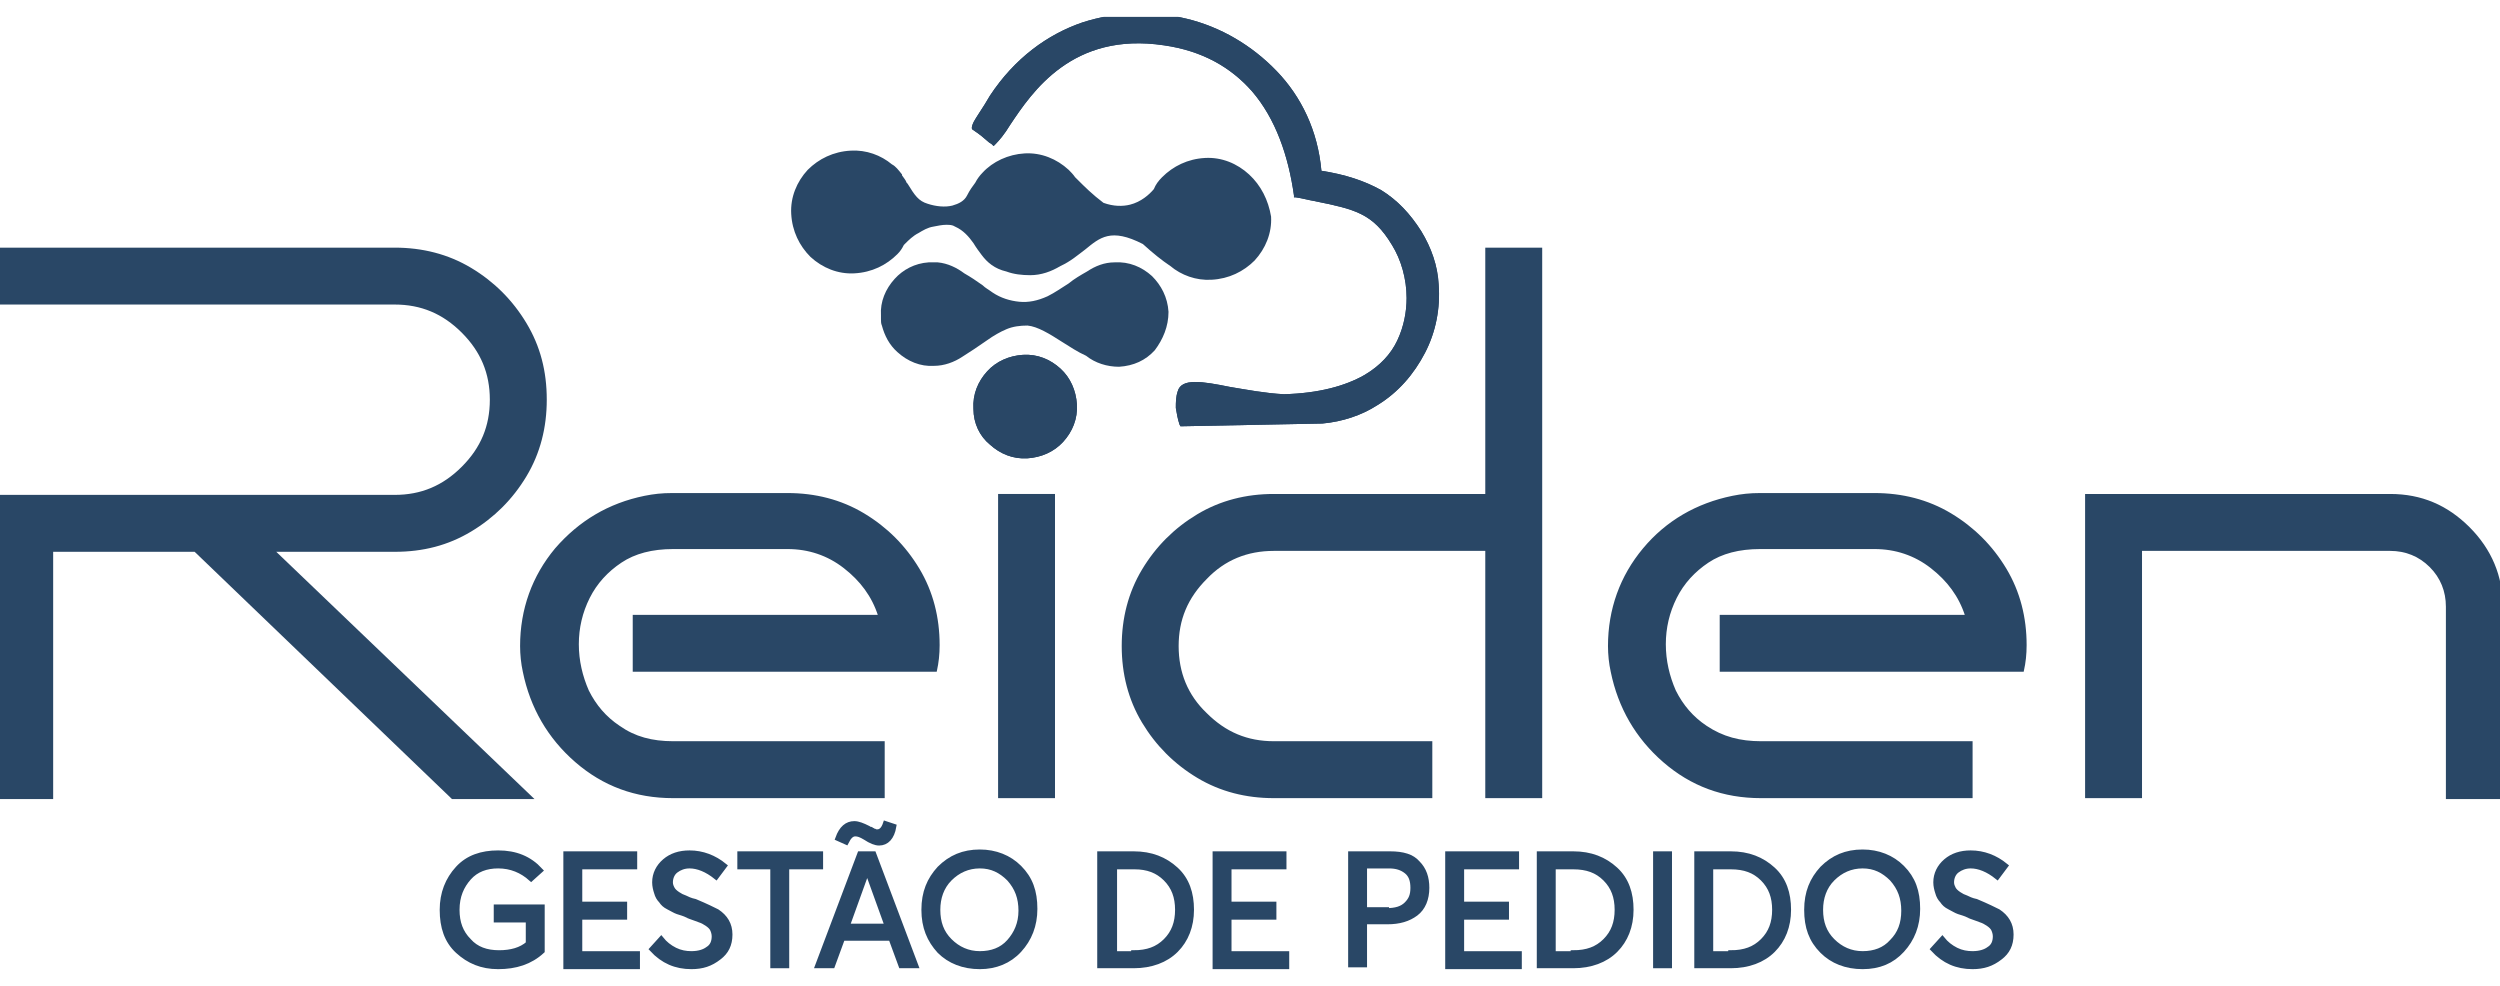 <svg width="109" height="43" viewBox="0 0 109 43" fill="none" xmlns="http://www.w3.org/2000/svg">
<g clip-path="url(#clip0_64_8964)">
<path d="M-0.12 10.84H17.208C18.406 10.84 19.524 11.119 20.522 11.718C21.52 12.317 22.319 13.116 22.918 14.114C23.517 15.112 23.796 16.19 23.796 17.428C23.796 18.626 23.517 19.744 22.918 20.742C22.319 21.74 21.52 22.538 20.522 23.137C19.524 23.736 18.446 24.016 17.208 24.016H11.938L23.197 34.796H19.724L8.504 24.016H2.275V34.796H-0.12V21.62H17.208C18.366 21.62 19.324 21.221 20.163 20.382C21.001 19.544 21.4 18.586 21.4 17.428C21.4 16.27 21.001 15.312 20.163 14.473C19.324 13.635 18.366 13.235 17.208 13.235H-0.12V10.84Z" fill="#294766"/>
<path d="M-0.12 10.84H17.208C18.406 10.84 19.524 11.119 20.522 11.718C21.52 12.317 22.319 13.116 22.918 14.114C23.517 15.112 23.796 16.19 23.796 17.428C23.796 18.626 23.517 19.744 22.918 20.742C22.319 21.74 21.52 22.538 20.522 23.137C19.524 23.736 18.446 24.016 17.208 24.016H11.938L23.197 34.796H19.724L8.504 24.016H2.275V34.796H-0.12V21.62H17.208C18.366 21.62 19.324 21.221 20.163 20.382C21.001 19.544 21.4 18.586 21.4 17.428C21.4 16.27 21.001 15.312 20.163 14.473C19.324 13.635 18.366 13.235 17.208 13.235H-0.12V10.84Z" stroke="#294766" stroke-width="0.086" stroke-miterlimit="22.926"/>
<path d="M29.347 32.36H38.53V34.756H29.347C27.71 34.756 26.312 34.237 25.114 33.199C23.917 32.161 23.158 30.843 22.838 29.286C22.759 28.927 22.719 28.527 22.719 28.168C22.719 26.571 23.238 25.133 24.236 23.936C25.274 22.738 26.552 21.979 28.109 21.66C28.508 21.58 28.867 21.54 29.307 21.54H34.337C35.535 21.54 36.653 21.82 37.651 22.418C38.65 23.017 39.448 23.816 40.047 24.814C40.646 25.812 40.925 26.93 40.925 28.128C40.925 28.527 40.885 28.887 40.806 29.246H27.63V26.85H38.33C38.051 25.972 37.532 25.293 36.813 24.734C36.094 24.175 35.256 23.896 34.337 23.896H29.347C28.428 23.896 27.67 24.095 27.071 24.495C26.472 24.894 25.993 25.413 25.673 26.052C25.354 26.691 25.194 27.369 25.194 28.088C25.194 28.807 25.354 29.485 25.633 30.124C25.953 30.763 26.392 31.282 26.991 31.681C27.67 32.161 28.428 32.36 29.347 32.36Z" fill="#294766"/>
<path d="M29.347 32.36H38.53V34.756H29.347C27.71 34.756 26.312 34.237 25.114 33.199C23.917 32.161 23.158 30.843 22.838 29.286C22.759 28.927 22.719 28.527 22.719 28.168C22.719 26.571 23.238 25.133 24.236 23.936C25.274 22.738 26.552 21.979 28.109 21.66C28.508 21.58 28.867 21.54 29.307 21.54H34.337C35.535 21.54 36.653 21.82 37.651 22.418C38.65 23.017 39.448 23.816 40.047 24.814C40.646 25.812 40.925 26.93 40.925 28.128C40.925 28.527 40.885 28.887 40.806 29.246H27.63V26.85H38.33C38.051 25.972 37.532 25.293 36.813 24.734C36.094 24.175 35.256 23.896 34.337 23.896H29.347C28.428 23.896 27.67 24.095 27.071 24.495C26.472 24.894 25.993 25.413 25.673 26.052C25.354 26.691 25.194 27.369 25.194 28.088C25.194 28.807 25.354 29.485 25.633 30.124C25.953 30.763 26.392 31.282 26.991 31.681C27.67 32.161 28.428 32.36 29.347 32.36Z" stroke="#294766" stroke-width="0.086" stroke-miterlimit="22.926"/>
<path d="M45.955 19.264H43.56V16.869H45.955V19.264ZM45.955 21.58V34.756H43.56V21.58H45.955Z" fill="#294766"/>
<path d="M45.955 19.264H43.56V16.869H45.955V19.264ZM45.955 21.58V34.756H43.56V21.58H45.955Z" stroke="#294766" stroke-width="0.086" stroke-miterlimit="22.926"/>
<path d="M67.197 10.84V34.756H64.801V23.976H55.538C54.38 23.976 53.382 24.375 52.584 25.213C51.745 26.052 51.346 27.01 51.346 28.168C51.346 29.326 51.745 30.324 52.584 31.123C53.422 31.961 54.38 32.36 55.538 32.36H62.406V34.756H55.538C54.34 34.756 53.222 34.477 52.224 33.878C51.226 33.279 50.428 32.48 49.829 31.482C49.23 30.484 48.95 29.366 48.95 28.168C48.95 26.97 49.23 25.852 49.829 24.854C50.428 23.856 51.226 23.057 52.224 22.459C53.222 21.86 54.34 21.58 55.538 21.58H64.801V10.84H67.197Z" fill="#294766"/>
<path d="M67.197 10.84V34.756H64.801V23.976H55.538C54.38 23.976 53.382 24.375 52.584 25.213C51.745 26.052 51.346 27.01 51.346 28.168C51.346 29.326 51.745 30.324 52.584 31.123C53.422 31.961 54.38 32.36 55.538 32.36H62.406V34.756H55.538C54.34 34.756 53.222 34.477 52.224 33.878C51.226 33.279 50.428 32.48 49.829 31.482C49.23 30.484 48.95 29.366 48.95 28.168C48.95 26.97 49.23 25.852 49.829 24.854C50.428 23.856 51.226 23.057 52.224 22.459C53.222 21.86 54.34 21.58 55.538 21.58H64.801V10.84H67.197Z" stroke="#294766" stroke-width="0.086" stroke-miterlimit="22.926"/>
<path d="M76.779 32.36H85.962V34.756H76.779C75.142 34.756 73.745 34.237 72.547 33.199C71.349 32.161 70.591 30.843 70.271 29.286C70.191 28.927 70.151 28.527 70.151 28.168C70.151 26.571 70.67 25.133 71.669 23.936C72.667 22.738 73.984 21.979 75.541 21.66C75.941 21.58 76.3 21.54 76.739 21.54H81.73C82.928 21.54 84.046 21.82 85.044 22.418C86.042 23.017 86.841 23.816 87.44 24.814C88.038 25.812 88.318 26.93 88.318 28.128C88.318 28.527 88.278 28.887 88.198 29.246H75.022V26.85H85.723C85.443 25.972 84.924 25.293 84.206 24.734C83.487 24.175 82.648 23.896 81.73 23.896H76.739C75.821 23.896 75.062 24.095 74.463 24.495C73.865 24.894 73.385 25.413 73.066 26.052C72.747 26.691 72.587 27.369 72.587 28.088C72.587 28.807 72.747 29.485 73.026 30.124C73.346 30.763 73.785 31.282 74.384 31.681C75.102 32.161 75.861 32.36 76.779 32.36Z" fill="#294766"/>
<path d="M76.779 32.36H85.962V34.756H76.779C75.142 34.756 73.745 34.237 72.547 33.199C71.349 32.161 70.591 30.843 70.271 29.286C70.191 28.927 70.151 28.527 70.151 28.168C70.151 26.571 70.67 25.133 71.669 23.936C72.667 22.738 73.984 21.979 75.541 21.66C75.941 21.58 76.3 21.54 76.739 21.54H81.73C82.928 21.54 84.046 21.82 85.044 22.418C86.042 23.017 86.841 23.816 87.44 24.814C88.038 25.812 88.318 26.93 88.318 28.128C88.318 28.527 88.278 28.887 88.198 29.246H75.022V26.85H85.723C85.443 25.972 84.924 25.293 84.206 24.734C83.487 24.175 82.648 23.896 81.73 23.896H76.739C75.821 23.896 75.062 24.095 74.463 24.495C73.865 24.894 73.385 25.413 73.066 26.052C72.747 26.691 72.587 27.369 72.587 28.088C72.587 28.807 72.747 29.485 73.026 30.124C73.346 30.763 73.785 31.282 74.384 31.681C75.102 32.161 75.861 32.36 76.779 32.36Z" stroke="#294766" stroke-width="0.086" stroke-miterlimit="22.926"/>
<path d="M93.349 23.976V34.756H90.953V21.58H104.209C105.566 21.58 106.684 22.059 107.643 23.017C108.601 23.976 109.08 25.134 109.08 26.451V34.796H106.684V26.451C106.684 25.772 106.445 25.174 105.966 24.694C105.486 24.215 104.888 23.976 104.209 23.976H93.349Z" fill="#294766"/>
<path d="M93.349 23.976V34.756H90.953V21.58H104.209C105.566 21.58 106.684 22.059 107.643 23.017C108.601 23.976 109.08 25.134 109.08 26.451V34.796H106.684V26.451C106.684 25.772 106.445 25.174 105.966 24.694C105.486 24.215 104.888 23.976 104.209 23.976H93.349Z" stroke="#294766" stroke-width="0.086" stroke-miterlimit="22.926"/>
<path d="M21.72 42.142C21.001 42.142 20.442 41.903 19.963 41.464C19.484 41.024 19.284 40.425 19.284 39.667C19.284 38.948 19.524 38.349 19.963 37.87C20.402 37.391 21.001 37.191 21.72 37.191C22.478 37.191 23.077 37.431 23.556 37.95L23.157 38.309C22.758 37.95 22.279 37.75 21.72 37.75C21.201 37.75 20.762 37.91 20.442 38.269C20.123 38.629 19.923 39.068 19.923 39.667C19.923 40.226 20.083 40.665 20.442 41.024C20.762 41.384 21.201 41.543 21.76 41.543C22.279 41.543 22.718 41.424 23.037 41.144V40.106H21.64V39.547H23.636V41.464C23.117 41.943 22.478 42.142 21.72 42.142Z" fill="#294766"/>
<path d="M21.72 42.142C21.001 42.142 20.442 41.903 19.963 41.464C19.484 41.024 19.284 40.425 19.284 39.667C19.284 38.948 19.524 38.349 19.963 37.87C20.402 37.391 21.001 37.191 21.72 37.191C22.478 37.191 23.077 37.431 23.556 37.95L23.157 38.309C22.758 37.95 22.279 37.75 21.72 37.75C21.201 37.75 20.762 37.91 20.442 38.269C20.123 38.629 19.923 39.068 19.923 39.667C19.923 40.226 20.083 40.665 20.442 41.024C20.762 41.384 21.201 41.543 21.76 41.543C22.279 41.543 22.718 41.424 23.037 41.144V40.106H21.64V39.547H23.636V41.464C23.117 41.943 22.478 42.142 21.72 42.142Z" stroke="#294766" stroke-width="0.226" stroke-miterlimit="22.926"/>
<path d="M24.675 37.231H27.669V37.79H25.274V39.427H27.23V39.986H25.274V41.584H27.789V42.142H24.675V37.231Z" fill="#294766"/>
<path d="M24.675 37.231H27.669V37.79H25.274V39.427H27.23V39.986H25.274V41.584H27.789V42.142H24.675V37.231Z" stroke="#294766" stroke-width="0.226" stroke-miterlimit="22.926"/>
<path d="M30.145 42.142C29.466 42.142 28.907 41.903 28.428 41.384L28.827 40.944C28.987 41.144 29.186 41.304 29.426 41.424C29.666 41.543 29.905 41.583 30.145 41.583C30.464 41.583 30.704 41.504 30.863 41.384C31.063 41.264 31.143 41.064 31.143 40.825C31.143 40.705 31.103 40.585 31.063 40.505C31.023 40.425 30.943 40.346 30.823 40.266C30.704 40.186 30.624 40.146 30.504 40.106C30.424 40.066 30.264 40.026 30.065 39.946C30.025 39.946 30.025 39.906 29.985 39.906C29.825 39.827 29.666 39.787 29.546 39.747C29.426 39.707 29.306 39.627 29.146 39.547C28.987 39.467 28.907 39.387 28.827 39.268C28.747 39.188 28.667 39.068 28.627 38.908C28.587 38.788 28.547 38.629 28.547 38.469C28.547 38.11 28.707 37.79 28.987 37.551C29.266 37.311 29.625 37.191 30.065 37.191C30.624 37.191 31.143 37.391 31.582 37.75L31.223 38.23C30.823 37.91 30.424 37.75 30.065 37.75C29.825 37.75 29.625 37.83 29.466 37.95C29.306 38.07 29.226 38.269 29.226 38.469C29.226 38.589 29.266 38.669 29.306 38.748C29.346 38.828 29.426 38.908 29.546 38.988C29.666 39.068 29.745 39.108 29.865 39.148C29.945 39.188 30.105 39.268 30.304 39.307C30.783 39.507 31.103 39.667 31.262 39.747C31.622 39.986 31.822 40.306 31.822 40.745C31.822 41.184 31.662 41.504 31.342 41.743C30.983 42.023 30.624 42.142 30.145 42.142Z" fill="#294766"/>
<path d="M30.145 42.142C29.466 42.142 28.907 41.903 28.428 41.384L28.827 40.944C28.987 41.144 29.186 41.304 29.426 41.424C29.666 41.543 29.905 41.583 30.145 41.583C30.464 41.583 30.704 41.504 30.863 41.384C31.063 41.264 31.143 41.064 31.143 40.825C31.143 40.705 31.103 40.585 31.063 40.505C31.023 40.425 30.943 40.346 30.823 40.266C30.704 40.186 30.624 40.146 30.504 40.106C30.424 40.066 30.264 40.026 30.065 39.946C30.025 39.946 30.025 39.906 29.985 39.906C29.825 39.827 29.666 39.787 29.546 39.747C29.426 39.707 29.306 39.627 29.146 39.547C28.987 39.467 28.907 39.387 28.827 39.268C28.747 39.188 28.667 39.068 28.627 38.908C28.587 38.788 28.547 38.629 28.547 38.469C28.547 38.11 28.707 37.79 28.987 37.551C29.266 37.311 29.625 37.191 30.065 37.191C30.624 37.191 31.143 37.391 31.582 37.75L31.223 38.23C30.823 37.91 30.424 37.75 30.065 37.75C29.825 37.75 29.625 37.83 29.466 37.95C29.306 38.07 29.226 38.269 29.226 38.469C29.226 38.589 29.266 38.669 29.306 38.748C29.346 38.828 29.426 38.908 29.546 38.988C29.666 39.068 29.745 39.108 29.865 39.148C29.945 39.188 30.105 39.268 30.304 39.307C30.783 39.507 31.103 39.667 31.262 39.747C31.622 39.986 31.822 40.306 31.822 40.745C31.822 41.184 31.662 41.504 31.342 41.743C30.983 42.023 30.624 42.142 30.145 42.142Z" stroke="#294766" stroke-width="0.226" stroke-miterlimit="22.926"/>
<path d="M33.698 37.79H32.261V37.231H35.774V37.79H34.297V42.102H33.698V37.79Z" fill="#294766"/>
<path d="M33.698 37.79H32.261V37.231H35.774V37.79H34.297V42.102H33.698V37.79Z" stroke="#294766" stroke-width="0.226" stroke-miterlimit="22.926"/>
<path d="M37.491 37.231H38.09L39.926 42.102H39.288L38.848 40.904H36.732L36.293 42.102H35.654L37.491 37.231ZM38.329 36.752C38.17 36.752 37.97 36.672 37.73 36.513C37.531 36.393 37.411 36.353 37.291 36.353C37.132 36.353 37.012 36.472 36.892 36.712L36.533 36.552C36.692 36.113 36.932 35.914 37.251 35.914C37.411 35.914 37.611 35.993 37.85 36.113C37.85 36.113 37.89 36.153 37.93 36.153C37.97 36.153 38.01 36.193 38.01 36.193C38.05 36.193 38.05 36.233 38.09 36.233C38.13 36.233 38.17 36.273 38.17 36.273C38.21 36.273 38.21 36.273 38.249 36.273C38.409 36.273 38.529 36.153 38.609 35.914L38.968 36.033C38.888 36.513 38.649 36.752 38.329 36.752ZM38.689 40.385L37.81 37.95L36.932 40.385H38.689Z" fill="#294766"/>
<path d="M37.491 37.231H38.09L39.926 42.102H39.288L38.848 40.904H36.732L36.293 42.102H35.654L37.491 37.231ZM38.329 36.752C38.17 36.752 37.97 36.672 37.73 36.513C37.531 36.393 37.411 36.353 37.291 36.353C37.132 36.353 37.012 36.472 36.892 36.712L36.533 36.552C36.692 36.113 36.932 35.914 37.251 35.914C37.411 35.914 37.611 35.993 37.85 36.113C37.85 36.113 37.89 36.153 37.93 36.153C37.97 36.153 38.01 36.193 38.01 36.193C38.05 36.193 38.05 36.233 38.09 36.233C38.13 36.233 38.17 36.273 38.17 36.273C38.21 36.273 38.21 36.273 38.249 36.273C38.409 36.273 38.529 36.153 38.609 35.914L38.968 36.033C38.888 36.513 38.649 36.752 38.329 36.752ZM38.689 40.385L37.81 37.95L36.932 40.385H38.689Z" stroke="#294766" stroke-width="0.226" stroke-miterlimit="22.926"/>
<path d="M42.722 42.142C42.003 42.142 41.404 41.903 40.965 41.464C40.526 40.984 40.286 40.425 40.286 39.667C40.286 38.908 40.526 38.349 40.965 37.87C41.444 37.391 42.003 37.151 42.722 37.151C43.4 37.151 43.999 37.391 44.438 37.83C44.918 38.309 45.117 38.868 45.117 39.627C45.117 40.346 44.878 40.944 44.438 41.423C43.999 41.903 43.4 42.142 42.722 42.142ZM42.722 41.583C43.241 41.583 43.68 41.423 43.999 41.064C44.319 40.705 44.518 40.266 44.518 39.707C44.518 39.148 44.359 38.709 43.999 38.309C43.64 37.95 43.241 37.75 42.722 37.75C42.203 37.75 41.763 37.95 41.404 38.309C41.045 38.669 40.885 39.148 40.885 39.667C40.885 40.226 41.045 40.665 41.404 41.024C41.763 41.384 42.203 41.583 42.722 41.583Z" fill="#294766"/>
<path d="M42.722 42.142C42.003 42.142 41.404 41.903 40.965 41.464C40.526 40.984 40.286 40.425 40.286 39.667C40.286 38.908 40.526 38.349 40.965 37.87C41.444 37.391 42.003 37.151 42.722 37.151C43.4 37.151 43.999 37.391 44.438 37.83C44.918 38.309 45.117 38.868 45.117 39.627C45.117 40.346 44.878 40.944 44.438 41.423C43.999 41.903 43.4 42.142 42.722 42.142ZM42.722 41.583C43.241 41.583 43.68 41.423 43.999 41.064C44.319 40.705 44.518 40.266 44.518 39.707C44.518 39.148 44.359 38.709 43.999 38.309C43.64 37.95 43.241 37.75 42.722 37.75C42.203 37.75 41.763 37.95 41.404 38.309C41.045 38.669 40.885 39.148 40.885 39.667C40.885 40.226 41.045 40.665 41.404 41.024C41.763 41.384 42.203 41.583 42.722 41.583Z" stroke="#294766" stroke-width="0.226" stroke-miterlimit="22.926"/>
<path d="M47.992 37.231H49.429C50.188 37.231 50.787 37.471 51.266 37.91C51.745 38.349 51.945 38.948 51.945 39.667C51.945 40.386 51.705 40.985 51.266 41.424C50.827 41.863 50.188 42.102 49.429 42.102H47.952V37.231H47.992ZM49.429 41.544C50.028 41.544 50.468 41.384 50.827 41.025C51.186 40.665 51.346 40.226 51.346 39.667C51.346 39.108 51.186 38.669 50.827 38.309C50.468 37.95 50.028 37.79 49.469 37.79H48.591V41.584H49.429V41.544Z" fill="#294766"/>
<path d="M47.992 37.231H49.429C50.188 37.231 50.787 37.471 51.266 37.91C51.745 38.349 51.945 38.948 51.945 39.667C51.945 40.386 51.705 40.985 51.266 41.424C50.827 41.863 50.188 42.102 49.429 42.102H47.952V37.231H47.992ZM49.429 41.544C50.028 41.544 50.468 41.384 50.827 41.025C51.186 40.665 51.346 40.226 51.346 39.667C51.346 39.108 51.186 38.669 50.827 38.309C50.468 37.95 50.028 37.79 49.469 37.79H48.591V41.584H49.429V41.544Z" stroke="#294766" stroke-width="0.226" stroke-miterlimit="22.926"/>
<path d="M52.982 37.231H55.977V37.79H53.581V39.427H55.538V39.986H53.581V41.584H56.097V42.142H52.982V37.231Z" fill="#294766"/>
<path d="M52.982 37.231H55.977V37.79H53.581V39.427H55.538V39.986H53.581V41.584H56.097V42.142H52.982V37.231Z" stroke="#294766" stroke-width="0.226" stroke-miterlimit="22.926"/>
<path d="M58.892 37.231H60.608C61.167 37.231 61.567 37.351 61.806 37.631C62.086 37.91 62.206 38.27 62.206 38.709C62.206 39.188 62.046 39.587 61.726 39.827C61.407 40.066 61.008 40.186 60.489 40.186H59.49V42.063H58.892V37.231ZM60.449 39.707C60.848 39.707 61.127 39.627 61.327 39.427C61.527 39.228 61.607 39.028 61.607 38.709C61.607 38.389 61.527 38.15 61.327 37.99C61.127 37.83 60.888 37.751 60.569 37.751H59.49V39.667H60.449V39.707Z" fill="#294766"/>
<path d="M58.892 37.231H60.608C61.167 37.231 61.567 37.351 61.806 37.631C62.086 37.91 62.206 38.27 62.206 38.709C62.206 39.188 62.046 39.587 61.726 39.827C61.407 40.066 61.008 40.186 60.489 40.186H59.49V42.063H58.892V37.231ZM60.449 39.707C60.848 39.707 61.127 39.627 61.327 39.427C61.527 39.228 61.607 39.028 61.607 38.709C61.607 38.389 61.527 38.15 61.327 37.99C61.127 37.83 60.888 37.751 60.569 37.751H59.49V39.667H60.449V39.707Z" stroke="#294766" stroke-width="0.226" stroke-miterlimit="22.926"/>
<path d="M63.124 37.231H66.118V37.79H63.723V39.427H65.679V39.986H63.723V41.584H66.238V42.142H63.124V37.231Z" fill="#294766"/>
<path d="M63.124 37.231H66.118V37.79H63.723V39.427H65.679V39.986H63.723V41.584H66.238V42.142H63.124V37.231Z" stroke="#294766" stroke-width="0.226" stroke-miterlimit="22.926"/>
<path d="M67.157 37.231H68.594C69.353 37.231 69.952 37.471 70.431 37.91C70.91 38.349 71.11 38.948 71.11 39.667C71.11 40.386 70.87 40.985 70.431 41.424C69.992 41.863 69.353 42.102 68.594 42.102H67.117V37.231H67.157ZM68.594 41.544C69.193 41.544 69.633 41.384 69.992 41.025C70.351 40.665 70.511 40.226 70.511 39.667C70.511 39.108 70.351 38.669 69.992 38.309C69.633 37.95 69.193 37.79 68.594 37.79H67.716V41.584H68.594V41.544Z" fill="#294766"/>
<path d="M67.157 37.231H68.594C69.353 37.231 69.952 37.471 70.431 37.91C70.91 38.349 71.11 38.948 71.11 39.667C71.11 40.386 70.87 40.985 70.431 41.424C69.992 41.863 69.353 42.102 68.594 42.102H67.117V37.231H67.157ZM68.594 41.544C69.193 41.544 69.633 41.384 69.992 41.025C70.351 40.665 70.511 40.226 70.511 39.667C70.511 39.108 70.351 38.669 69.992 38.309C69.633 37.95 69.193 37.79 68.594 37.79H67.716V41.584H68.594V41.544Z" stroke="#294766" stroke-width="0.226" stroke-miterlimit="22.926"/>
<path d="M72.188 37.231H72.786V42.102H72.188V37.231Z" fill="#294766"/>
<path d="M72.188 37.231H72.786V42.102H72.188V37.231Z" stroke="#294766" stroke-width="0.226" stroke-miterlimit="22.926"/>
<path d="M74.024 37.231H75.462C76.22 37.231 76.819 37.471 77.298 37.91C77.777 38.349 77.977 38.948 77.977 39.667C77.977 40.386 77.737 40.985 77.298 41.424C76.859 41.863 76.22 42.102 75.462 42.102H73.984V37.231H74.024ZM75.462 41.544C76.061 41.544 76.5 41.384 76.859 41.025C77.218 40.665 77.378 40.226 77.378 39.667C77.378 39.108 77.218 38.669 76.859 38.309C76.5 37.95 76.061 37.79 75.462 37.79H74.583V41.584H75.462V41.544Z" fill="#294766"/>
<path d="M74.024 37.231H75.462C76.22 37.231 76.819 37.471 77.298 37.91C77.777 38.349 77.977 38.948 77.977 39.667C77.977 40.386 77.737 40.985 77.298 41.424C76.859 41.863 76.22 42.102 75.462 42.102H73.984V37.231H74.024ZM75.462 41.544C76.061 41.544 76.5 41.384 76.859 41.025C77.218 40.665 77.378 40.226 77.378 39.667C77.378 39.108 77.218 38.669 76.859 38.309C76.5 37.95 76.061 37.79 75.462 37.79H74.583V41.584H75.462V41.544Z" stroke="#294766" stroke-width="0.226" stroke-miterlimit="22.926"/>
<path d="M81.211 42.142C80.492 42.142 79.893 41.903 79.454 41.464C78.975 40.984 78.775 40.425 78.775 39.667C78.775 38.908 79.015 38.349 79.454 37.87C79.933 37.391 80.492 37.151 81.211 37.151C81.89 37.151 82.489 37.391 82.928 37.83C83.407 38.309 83.606 38.868 83.606 39.627C83.606 40.346 83.367 40.944 82.928 41.423C82.489 41.903 81.93 42.142 81.211 42.142ZM81.211 41.583C81.73 41.583 82.169 41.423 82.489 41.064C82.848 40.705 83.008 40.266 83.008 39.707C83.008 39.148 82.848 38.709 82.489 38.309C82.129 37.95 81.73 37.75 81.211 37.75C80.692 37.75 80.253 37.95 79.893 38.309C79.534 38.669 79.374 39.148 79.374 39.667C79.374 40.226 79.534 40.665 79.893 41.024C80.253 41.384 80.692 41.583 81.211 41.583Z" fill="#294766"/>
<path d="M81.211 42.142C80.492 42.142 79.893 41.903 79.454 41.464C78.975 40.984 78.775 40.425 78.775 39.667C78.775 38.908 79.015 38.349 79.454 37.87C79.933 37.391 80.492 37.151 81.211 37.151C81.89 37.151 82.489 37.391 82.928 37.83C83.407 38.309 83.606 38.868 83.606 39.627C83.606 40.346 83.367 40.944 82.928 41.423C82.489 41.903 81.93 42.142 81.211 42.142ZM81.211 41.583C81.73 41.583 82.169 41.423 82.489 41.064C82.848 40.705 83.008 40.266 83.008 39.707C83.008 39.148 82.848 38.709 82.489 38.309C82.129 37.95 81.73 37.75 81.211 37.75C80.692 37.75 80.253 37.95 79.893 38.309C79.534 38.669 79.374 39.148 79.374 39.667C79.374 40.226 79.534 40.665 79.893 41.024C80.253 41.384 80.692 41.583 81.211 41.583Z" stroke="#294766" stroke-width="0.226" stroke-miterlimit="22.926"/>
<path d="M86.002 42.142C85.323 42.142 84.764 41.903 84.285 41.384L84.684 40.944C84.844 41.144 85.044 41.304 85.283 41.424C85.523 41.543 85.762 41.583 86.002 41.583C86.321 41.583 86.561 41.504 86.721 41.384C86.92 41.264 87 41.064 87 40.825C87 40.705 86.96 40.585 86.92 40.505C86.88 40.425 86.8 40.346 86.681 40.266C86.561 40.186 86.481 40.146 86.361 40.106C86.281 40.066 86.122 40.026 85.922 39.946C85.882 39.946 85.882 39.906 85.842 39.906C85.683 39.827 85.523 39.787 85.403 39.747C85.283 39.707 85.163 39.627 85.004 39.547C84.844 39.467 84.764 39.387 84.684 39.268C84.605 39.188 84.525 39.068 84.485 38.908C84.445 38.788 84.405 38.629 84.405 38.469C84.405 38.11 84.565 37.79 84.844 37.551C85.124 37.311 85.483 37.191 85.922 37.191C86.481 37.191 87 37.391 87.439 37.75L87.08 38.23C86.681 37.91 86.281 37.75 85.922 37.75C85.683 37.75 85.483 37.83 85.323 37.95C85.163 38.07 85.084 38.269 85.084 38.469C85.084 38.589 85.124 38.669 85.163 38.748C85.204 38.828 85.283 38.908 85.403 38.988C85.523 39.068 85.603 39.108 85.722 39.148C85.802 39.188 85.962 39.268 86.162 39.307C86.641 39.507 86.96 39.667 87.12 39.747C87.479 39.986 87.679 40.306 87.679 40.745C87.679 41.184 87.519 41.504 87.2 41.743C86.841 42.023 86.481 42.142 86.002 42.142Z" fill="#294766"/>
<path d="M86.002 42.142C85.323 42.142 84.764 41.903 84.285 41.384L84.684 40.944C84.844 41.144 85.044 41.304 85.283 41.424C85.523 41.543 85.762 41.583 86.002 41.583C86.321 41.583 86.561 41.504 86.721 41.384C86.92 41.264 87 41.064 87 40.825C87 40.705 86.96 40.585 86.92 40.505C86.88 40.425 86.8 40.346 86.681 40.266C86.561 40.186 86.481 40.146 86.361 40.106C86.281 40.066 86.122 40.026 85.922 39.946C85.882 39.946 85.882 39.906 85.842 39.906C85.683 39.827 85.523 39.787 85.403 39.747C85.283 39.707 85.163 39.627 85.004 39.547C84.844 39.467 84.764 39.387 84.684 39.268C84.605 39.188 84.525 39.068 84.485 38.908C84.445 38.788 84.405 38.629 84.405 38.469C84.405 38.11 84.565 37.79 84.844 37.551C85.124 37.311 85.483 37.191 85.922 37.191C86.481 37.191 87 37.391 87.439 37.75L87.08 38.23C86.681 37.91 86.281 37.75 85.922 37.75C85.683 37.75 85.483 37.83 85.323 37.95C85.163 38.07 85.084 38.269 85.084 38.469C85.084 38.589 85.124 38.669 85.163 38.748C85.204 38.828 85.283 38.908 85.403 38.988C85.523 39.068 85.603 39.108 85.722 39.148C85.802 39.188 85.962 39.268 86.162 39.307C86.641 39.507 86.96 39.667 87.12 39.747C87.479 39.986 87.679 40.306 87.679 40.745C87.679 41.184 87.519 41.504 87.2 41.743C86.841 42.023 86.481 42.142 86.002 42.142Z" stroke="#294766" stroke-width="0.226" stroke-miterlimit="22.926"/>
<path fill-rule="evenodd" clip-rule="evenodd" d="M42.442 17.827C42.402 17.188 42.642 16.629 43.041 16.19C43.44 15.751 43.999 15.511 44.598 15.471C45.237 15.431 45.796 15.671 46.235 16.07C46.674 16.469 46.914 17.028 46.953 17.627C46.993 18.266 46.754 18.825 46.355 19.264C45.955 19.703 45.396 19.943 44.797 19.983C44.159 20.023 43.6 19.783 43.16 19.384C42.721 19.025 42.442 18.466 42.442 17.827Z" fill="#294766"/>
<path fill-rule="evenodd" clip-rule="evenodd" d="M44.039 5.45C43.8 5.849 43.56 6.128 43.401 6.288L43.321 6.368L43.241 6.288L43.121 6.208C42.842 5.969 42.762 5.889 42.402 5.649C42.323 5.609 42.402 5.37 42.562 5.13C42.802 4.771 43.121 4.252 43.161 4.172C44.239 2.535 45.676 1.497 47.194 0.978C48.671 0.499 50.268 0.459 51.745 0.818C53.223 1.177 54.58 1.976 55.658 3.094C56.736 4.212 57.455 5.689 57.614 7.446C58.653 7.606 59.491 7.885 60.21 8.284C60.928 8.724 61.487 9.323 61.967 10.081C62.406 10.8 62.685 11.598 62.725 12.397C62.805 13.435 62.605 14.473 62.126 15.391C61.647 16.31 60.968 17.108 60.05 17.667C59.371 18.106 58.533 18.386 57.654 18.466L51.546 18.585H51.466L51.426 18.506C51.346 18.266 51.306 18.027 51.266 17.787C51.266 17.547 51.266 17.308 51.346 17.068C51.506 16.469 52.424 16.629 53.622 16.869C54.34 16.988 55.179 17.148 55.977 17.188C57.495 17.148 58.653 16.829 59.491 16.35C60.17 15.95 60.649 15.431 60.928 14.832C61.208 14.233 61.328 13.595 61.328 12.996C61.328 12.157 61.088 11.319 60.689 10.68C59.85 9.283 59.052 9.123 57.295 8.764C57.056 8.724 56.776 8.644 56.497 8.604H56.417V8.524C56.177 6.807 55.618 5.17 54.58 3.972C53.662 2.934 52.424 2.216 50.747 1.976C46.754 1.377 44.998 4.012 44.039 5.45Z" fill="#294766"/>
<path fill-rule="evenodd" clip-rule="evenodd" d="M54.46 7.606C53.941 7.127 53.263 6.847 52.544 6.887C51.785 6.927 51.146 7.247 50.667 7.726C50.508 7.885 50.388 8.045 50.308 8.245C50.108 8.484 49.749 8.804 49.27 8.923C48.95 9.003 48.551 9.003 48.112 8.844C47.633 8.484 47.273 8.125 46.994 7.845C46.954 7.806 46.914 7.766 46.874 7.726C46.794 7.606 46.675 7.486 46.595 7.406C46.076 6.927 45.397 6.648 44.678 6.688C43.96 6.728 43.281 7.047 42.842 7.526C42.722 7.646 42.602 7.806 42.522 7.965C42.402 8.125 42.283 8.285 42.163 8.524C42.043 8.764 41.803 8.884 41.524 8.963C41.205 9.043 40.805 9.003 40.446 8.884C40.047 8.764 39.887 8.524 39.568 8.005L39.528 7.965C39.488 7.845 39.408 7.766 39.328 7.646C39.328 7.646 39.328 7.646 39.328 7.606C39.168 7.406 39.049 7.247 38.889 7.167C38.41 6.767 37.771 6.528 37.092 6.568C36.334 6.608 35.695 6.927 35.216 7.406C34.736 7.925 34.457 8.604 34.497 9.323C34.537 10.081 34.856 10.72 35.335 11.199C35.854 11.678 36.533 11.958 37.252 11.918C38.011 11.878 38.649 11.559 39.128 11.079C39.248 10.96 39.328 10.84 39.408 10.68C39.448 10.64 39.448 10.64 39.488 10.6C39.608 10.481 39.807 10.281 40.047 10.161C40.246 10.041 40.446 9.922 40.686 9.882C40.885 9.842 41.085 9.802 41.245 9.802C41.404 9.802 41.524 9.802 41.644 9.882C42.003 10.041 42.243 10.321 42.442 10.6C42.562 10.8 42.682 10.96 42.802 11.119C43.041 11.439 43.361 11.718 43.88 11.838C44.199 11.958 44.559 11.998 44.918 11.998C45.397 11.998 45.836 11.838 46.235 11.599C46.675 11.399 46.994 11.119 47.313 10.88C47.952 10.361 48.431 9.922 49.829 10.64C50.268 11.04 50.667 11.359 51.027 11.599C51.506 11.998 52.145 12.237 52.823 12.197C53.582 12.158 54.221 11.838 54.7 11.359C55.179 10.84 55.459 10.161 55.419 9.443C55.299 8.724 54.979 8.085 54.46 7.606Z" fill="#294766"/>
<path fill-rule="evenodd" clip-rule="evenodd" d="M42.442 17.827C42.402 17.188 42.642 16.629 43.041 16.19C43.44 15.751 43.999 15.511 44.598 15.471C45.237 15.431 45.796 15.671 46.235 16.07C46.674 16.469 46.914 17.028 46.953 17.627C46.993 18.266 46.754 18.825 46.355 19.264C45.955 19.703 45.396 19.943 44.797 19.983C44.159 20.023 43.6 19.783 43.16 19.384C42.721 19.025 42.442 18.466 42.442 17.827Z" fill="#294766"/>
<path fill-rule="evenodd" clip-rule="evenodd" d="M50.947 13.595C50.907 12.956 50.627 12.437 50.228 12.038C49.789 11.639 49.23 11.399 48.591 11.439C48.152 11.439 47.752 11.599 47.393 11.838C47.114 11.998 46.834 12.158 46.595 12.357C46.275 12.557 45.996 12.757 45.676 12.916C45.237 13.116 44.838 13.196 44.438 13.156C44.039 13.116 43.64 12.996 43.281 12.757C43.121 12.637 42.961 12.557 42.842 12.437C42.562 12.237 42.322 12.078 42.043 11.918C41.724 11.678 41.324 11.479 40.885 11.439C40.845 11.439 40.805 11.439 40.765 11.439C40.685 11.439 40.606 11.439 40.566 11.439H40.526H40.486C39.887 11.479 39.368 11.758 39.008 12.158C38.609 12.597 38.37 13.156 38.41 13.755C38.41 13.795 38.41 13.835 38.41 13.874V13.914C38.41 13.994 38.41 14.114 38.45 14.194C38.569 14.633 38.769 15.032 39.128 15.352C39.568 15.751 40.126 15.991 40.725 15.951C41.164 15.951 41.604 15.791 41.963 15.551C42.282 15.352 42.642 15.112 43.041 14.833C43.321 14.633 43.6 14.473 43.88 14.354C44.159 14.234 44.478 14.194 44.798 14.194C45.237 14.234 45.756 14.553 46.315 14.912C46.635 15.112 46.994 15.352 47.353 15.511C47.752 15.831 48.272 15.991 48.791 15.991C49.429 15.951 49.948 15.711 50.348 15.272C50.707 14.793 50.947 14.234 50.947 13.595Z" fill="#294766"/>
<path fill-rule="evenodd" clip-rule="evenodd" d="M44.039 5.45C43.8 5.849 43.56 6.128 43.401 6.288L43.321 6.368L43.241 6.288L43.121 6.208C42.842 5.969 42.762 5.889 42.402 5.649C42.323 5.609 42.402 5.37 42.562 5.13C42.802 4.771 43.121 4.252 43.161 4.172C44.239 2.535 45.676 1.497 47.194 0.978C48.671 0.499 50.268 0.459 51.745 0.818C53.223 1.177 54.58 1.976 55.658 3.094C56.736 4.212 57.455 5.689 57.614 7.446C58.653 7.606 59.491 7.885 60.21 8.284C60.928 8.724 61.487 9.323 61.967 10.081C62.406 10.8 62.685 11.598 62.725 12.397C62.805 13.435 62.605 14.473 62.126 15.391C61.647 16.31 60.968 17.108 60.05 17.667C59.371 18.106 58.533 18.386 57.654 18.466L51.546 18.585H51.466L51.426 18.506C51.346 18.266 51.306 18.027 51.266 17.787C51.266 17.547 51.266 17.308 51.346 17.068C51.506 16.469 52.424 16.629 53.622 16.869C54.34 16.988 55.179 17.148 55.977 17.188C57.495 17.148 58.653 16.829 59.491 16.35C60.17 15.95 60.649 15.431 60.928 14.832C61.208 14.233 61.328 13.595 61.328 12.996C61.328 12.157 61.088 11.319 60.689 10.68C59.85 9.283 59.052 9.123 57.295 8.764C57.056 8.724 56.776 8.644 56.497 8.604H56.417V8.524C56.177 6.807 55.618 5.17 54.58 3.972C53.662 2.934 52.424 2.216 50.747 1.976C46.754 1.377 44.998 4.012 44.039 5.45Z" fill="#294766"/>
</g>
<defs>
<clipPath id="clip0_64_8964">
<rect width="109" height="41.524" fill="white" transform="translate(0 0.738)"/>
</clipPath>
</defs>
</svg>
